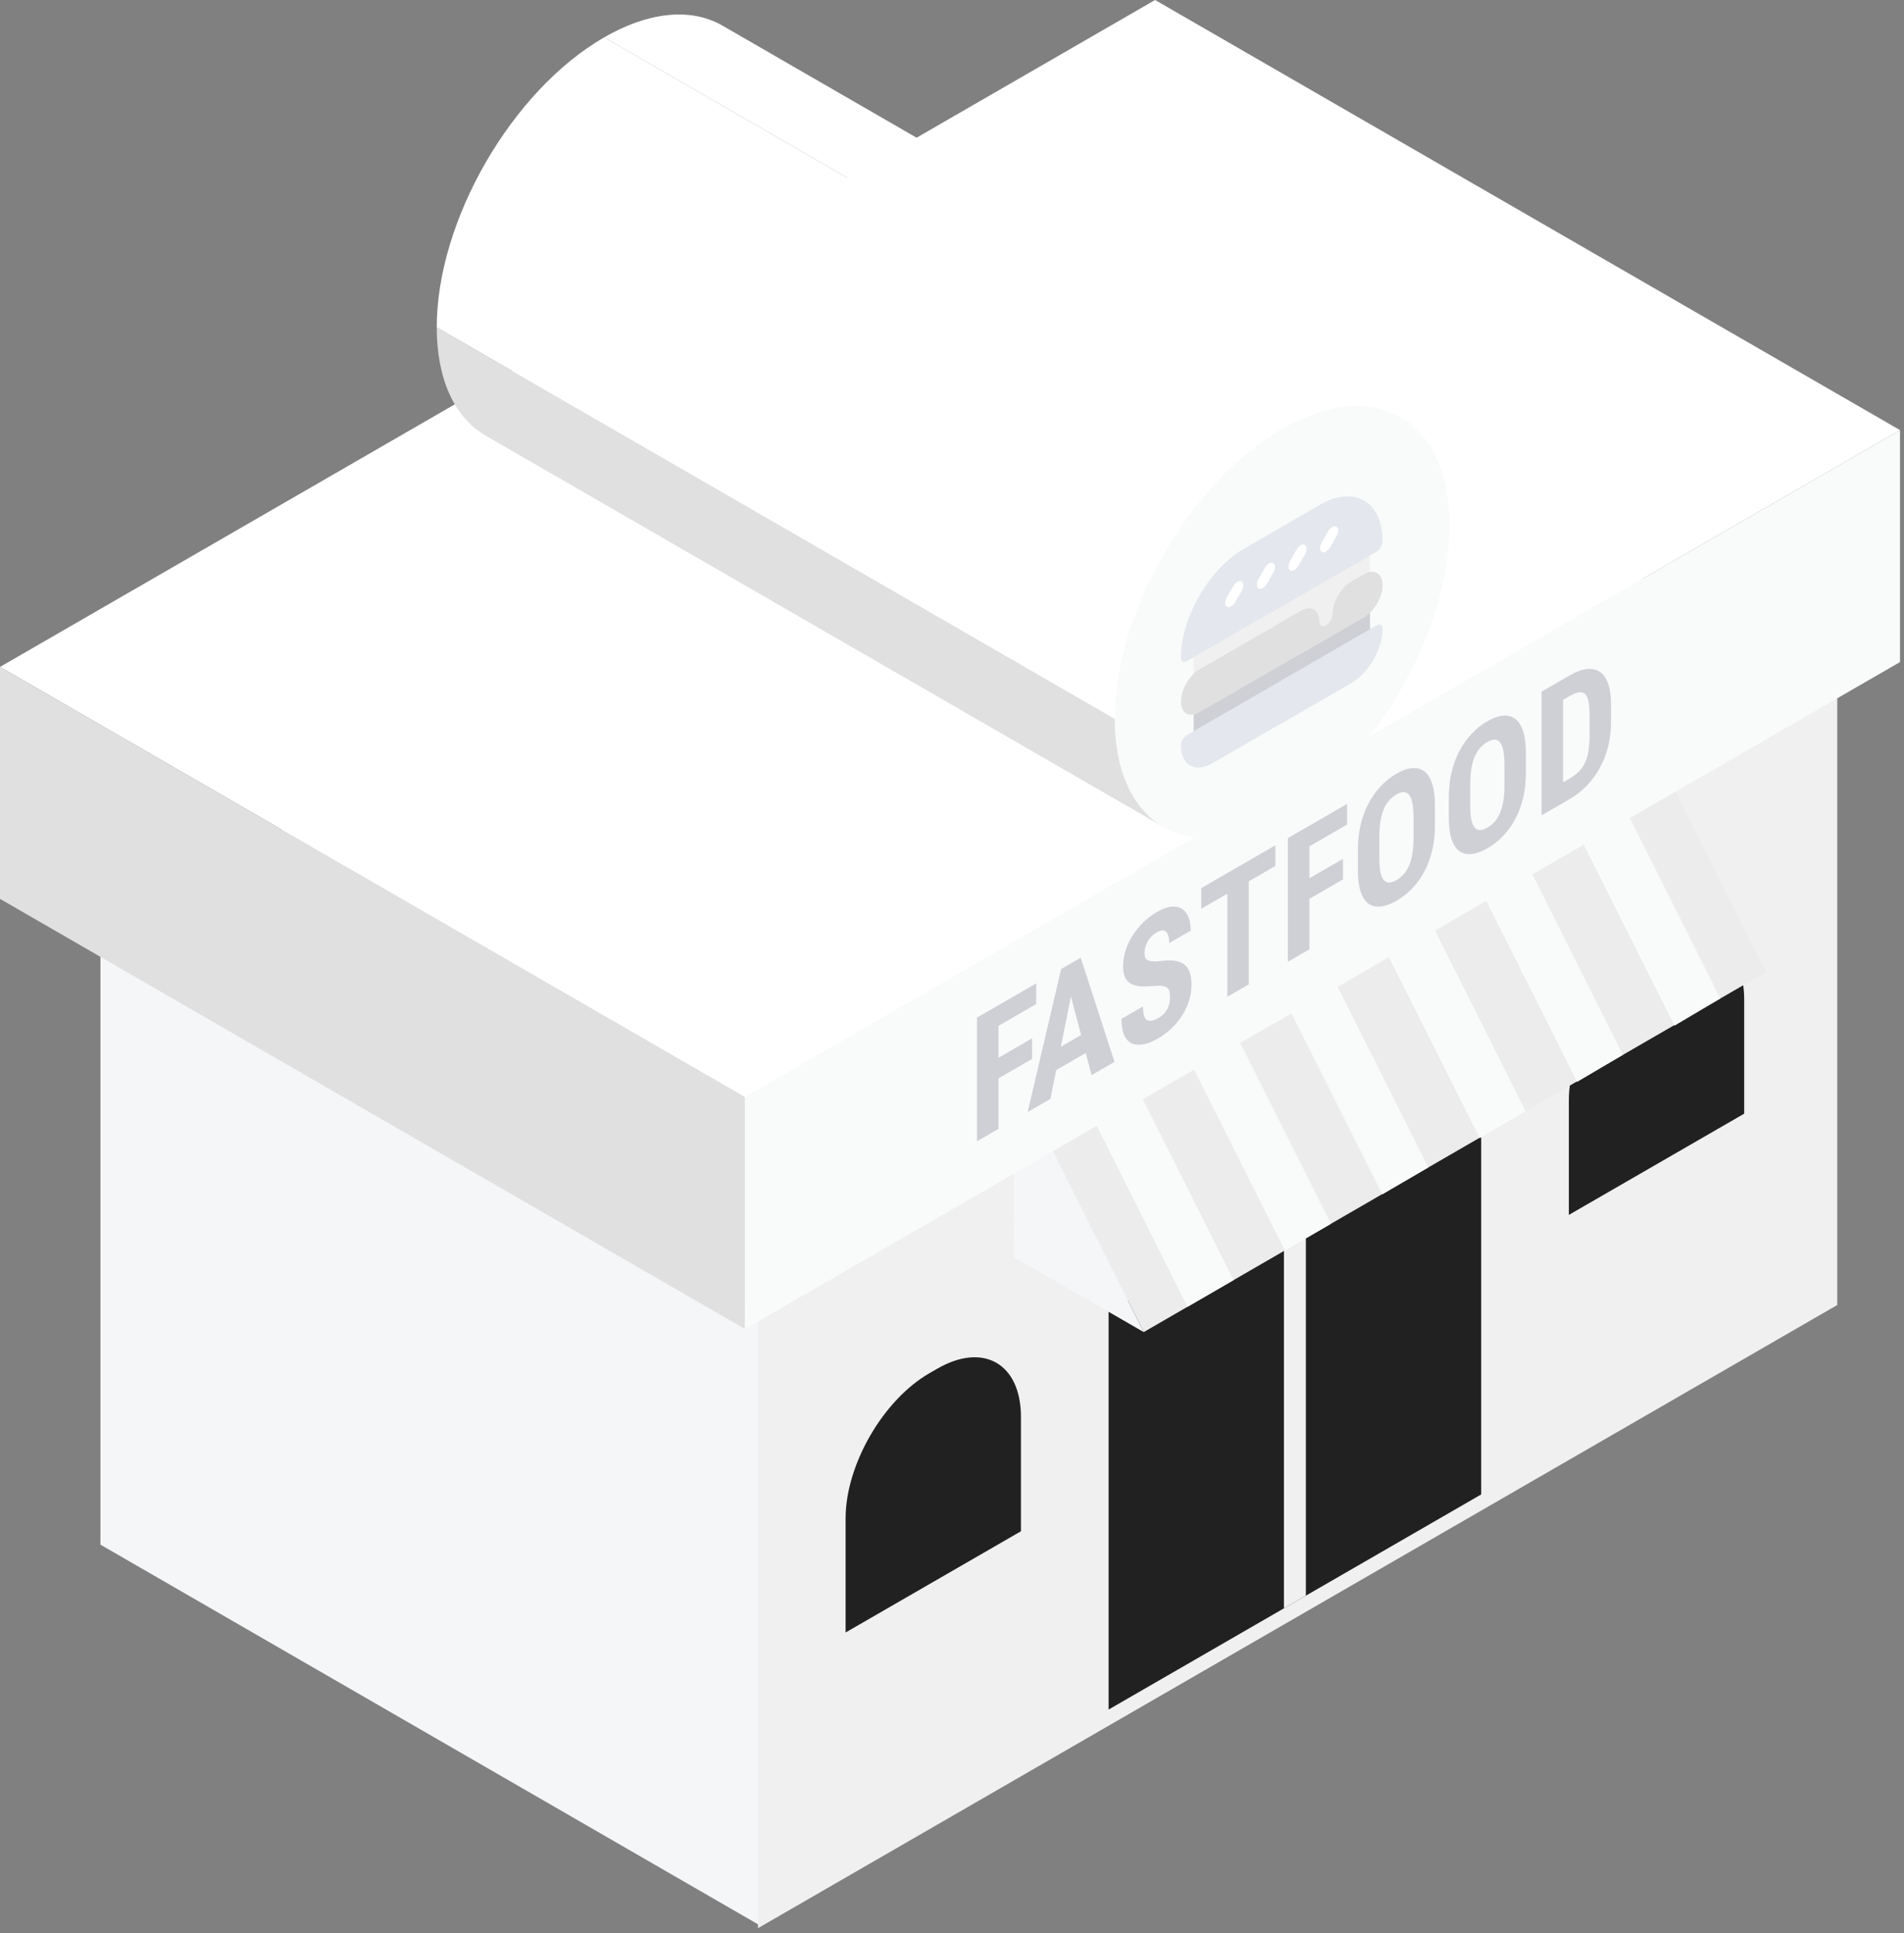 <svg width="197" height="200" viewBox="0 0 197 200" fill="none" xmlns="http://www.w3.org/2000/svg">
<rect x="0" y="0" width="197" height="200" fill="#808080" stroke="none"/>
<rect width="78.949" height="128.951" transform="matrix(0.866 0.5 -0.866 0.5 122.066 32.178)" fill="#F9FAFA"/>
<rect width="78.949" height="63.159" transform="matrix(0.866 0.5 0 1 10.391 96.654)" fill="#F5F6F8"/>
<rect width="128.951" height="63.159" transform="matrix(0.866 -0.5 0 1 78.422 136.338)" fill="#F0F0F0"/>
<path d="M87.492 157.084C87.492 151.561 91.37 144.845 96.152 142.084L96.974 141.61C101.756 138.848 105.634 141.087 105.634 146.61V158.429L87.492 168.903V157.084Z" fill="#212121"/>
<path d="M162.324 113.879C162.324 108.356 166.202 101.64 170.984 98.879L171.806 98.405C176.588 95.643 180.466 97.882 180.466 103.405V115.223L162.324 125.698V113.879Z" fill="#212121"/>
<rect width="44.515" height="41.238" transform="matrix(0.866 -0.5 0 1 114.703 135.639)" fill="#212121"/>
<rect width="2.619" height="41.238" transform="matrix(0.866 -0.5 0 1 132.844 125.164)" fill="#F0F0F0"/>
<path d="M118.341 137.821L182.738 100.564L173.111 81.377L108.715 118.635L118.341 137.821Z" fill="#ECECEC"/>
<path d="M108.713 118.636L173.109 81.379L169.33 79.197L104.934 116.454L108.713 118.636Z" fill="#ECECEC"/>
<path d="M104.934 116.455L104.895 130.061L118.34 137.824L108.714 118.637L104.934 116.455Z" fill="#F5F6F8"/>
<path d="M173.258 106.117L177.996 103.304L168.372 84.121L163.603 86.88L173.258 106.117Z" fill="#F9FAFA"/>
<path d="M163.18 111.935L167.922 109.133L158.297 89.949L153.531 92.709L163.18 111.935Z" fill="#F9FAFA"/>
<path d="M153.101 117.753L157.848 114.961L148.221 95.777L143.457 98.536L153.101 117.753Z" fill="#F9FAFA"/>
<path d="M143.025 123.57L147.777 120.789L138.151 101.602L133.387 104.364L143.025 123.57Z" fill="#F9FAFA"/>
<path d="M132.949 129.39L137.707 126.619L128.081 107.432L123.317 110.193L132.949 129.39Z" fill="#F9FAFA"/>
<path d="M122.871 135.208L127.633 132.447L118.007 113.26L113.244 116.021L122.871 135.208Z" fill="#F9FAFA"/>
<rect width="89" height="138" transform="matrix(0.866 0.5 -0.866 0.5 119.512 0)" fill="white"/>
<rect width="89" height="24" transform="matrix(0.866 0.5 0 1 0 69)" fill="#E0E0E0"/>
<rect width="138" height="24" transform="matrix(0.866 -0.5 0 1 77.078 113.5)" fill="#F9FAFA"/>
<path d="M103.316 103.997V116.793L101.086 118.081V105.284L103.316 103.997ZM106.787 107.433V109.56L102.753 111.889V109.762L106.787 107.433ZM107.213 101.747V103.882L102.753 106.458V104.322L107.213 101.747ZM111.064 101.808L108.682 113.695L106.33 115.053L109.793 100.257L111.262 99.409L111.064 101.808ZM112.944 111.234L110.547 102.107L110.326 99.949L111.818 99.088L115.312 109.868L112.944 111.234ZM113.028 106.414V108.549L108.027 111.437V109.301L113.028 106.414ZM121.058 103.184C121.058 102.955 121.041 102.757 121.005 102.59C120.97 102.423 120.893 102.294 120.777 102.204C120.665 102.11 120.5 102.047 120.282 102.015C120.069 101.979 119.79 101.977 119.445 102.006C119.034 102.044 118.635 102.063 118.25 102.063C117.864 102.057 117.516 101.994 117.207 101.874C116.897 101.754 116.651 101.544 116.469 101.246C116.291 100.938 116.202 100.509 116.202 99.958C116.202 99.419 116.286 98.881 116.453 98.345C116.626 97.806 116.869 97.29 117.184 96.798C117.499 96.3 117.867 95.845 118.288 95.432C118.714 95.016 119.188 94.657 119.711 94.355C120.422 93.945 121.036 93.76 121.553 93.801C122.076 93.839 122.479 94.072 122.763 94.5C123.053 94.925 123.197 95.521 123.197 96.289L120.975 97.572C120.975 97.209 120.929 96.915 120.838 96.693C120.751 96.461 120.612 96.322 120.419 96.275C120.226 96.228 119.978 96.293 119.673 96.469C119.389 96.633 119.153 96.836 118.965 97.08C118.783 97.314 118.646 97.572 118.554 97.853C118.468 98.126 118.425 98.402 118.425 98.684C118.425 98.894 118.468 99.06 118.554 99.18C118.646 99.291 118.77 99.369 118.927 99.413C119.084 99.451 119.27 99.47 119.483 99.47C119.701 99.467 119.939 99.45 120.198 99.418C120.701 99.356 121.145 99.352 121.53 99.404C121.916 99.451 122.238 99.57 122.497 99.76C122.756 99.945 122.951 100.21 123.083 100.556C123.215 100.901 123.281 101.344 123.281 101.883C123.281 102.416 123.2 102.949 123.037 103.482C122.88 104.007 122.649 104.515 122.345 105.007C122.04 105.494 121.672 105.946 121.241 106.365C120.815 106.781 120.338 107.142 119.81 107.446C119.298 107.742 118.813 107.94 118.356 108.04C117.9 108.133 117.496 108.111 117.146 107.974C116.801 107.827 116.53 107.547 116.332 107.134C116.134 106.715 116.035 106.143 116.035 105.416L118.265 104.128C118.265 104.515 118.298 104.827 118.364 105.064C118.43 105.296 118.531 105.454 118.668 105.539C118.805 105.618 118.973 105.642 119.171 105.609C119.374 105.568 119.605 105.473 119.863 105.324C120.158 105.154 120.391 104.955 120.564 104.726C120.741 104.495 120.868 104.249 120.944 103.988C121.02 103.727 121.058 103.459 121.058 103.184ZM129.203 89.051V101.848L126.988 103.126V90.33L129.203 89.051ZM131.958 87.46V89.596L124.286 94.025V91.89L131.958 87.46ZM135.482 85.425V98.222L133.252 99.51V86.713L135.482 85.425ZM138.953 88.862V90.989L134.919 93.318V91.191L138.953 88.862ZM139.379 83.175V85.311L134.919 87.886V85.751L139.379 83.175ZM148.468 83.334V85.469C148.468 86.372 148.371 87.218 148.178 88.009C147.991 88.791 147.722 89.512 147.372 90.171C147.026 90.822 146.608 91.403 146.116 91.916C145.628 92.426 145.088 92.852 144.494 93.195C143.901 93.538 143.358 93.737 142.865 93.793C142.378 93.845 141.957 93.749 141.602 93.502C141.252 93.248 140.98 92.839 140.788 92.276C140.595 91.708 140.498 90.973 140.498 90.07V87.935C140.498 87.009 140.592 86.146 140.78 85.346C140.968 84.54 141.239 83.804 141.594 83.136C141.95 82.462 142.371 81.867 142.858 81.352C143.345 80.83 143.885 80.398 144.479 80.055C145.073 79.712 145.613 79.52 146.1 79.48C146.588 79.433 147.009 79.541 147.364 79.805C147.719 80.062 147.991 80.486 148.178 81.075C148.371 81.655 148.468 82.408 148.468 83.334ZM146.253 86.748V84.595C146.253 83.985 146.215 83.489 146.138 83.105C146.062 82.715 145.948 82.427 145.796 82.239C145.644 82.052 145.458 81.957 145.24 81.954C145.022 81.951 144.768 82.033 144.479 82.2C144.19 82.367 143.934 82.579 143.71 82.837C143.492 83.092 143.307 83.401 143.155 83.764C143.008 84.124 142.896 84.543 142.82 85.021C142.749 85.49 142.713 86.029 142.713 86.638V88.791C142.713 89.377 142.751 89.856 142.827 90.228C142.904 90.601 143.018 90.874 143.17 91.05C143.322 91.226 143.507 91.315 143.726 91.318C143.949 91.312 144.205 91.226 144.494 91.059C144.779 90.895 145.03 90.689 145.248 90.439C145.471 90.182 145.656 89.878 145.804 89.53C145.951 89.181 146.062 88.777 146.138 88.317C146.215 87.857 146.253 87.334 146.253 86.748ZM157.875 77.902V80.038C157.875 80.94 157.779 81.787 157.586 82.578C157.398 83.36 157.13 84.081 156.779 84.74C156.434 85.39 156.016 85.972 155.523 86.484C155.036 86.994 154.496 87.42 153.902 87.763C153.309 88.106 152.766 88.305 152.273 88.361C151.786 88.414 151.365 88.317 151.01 88.071C150.66 87.816 150.388 87.407 150.195 86.845C150.003 86.276 149.906 85.541 149.906 84.639V82.503C149.906 81.577 150 80.714 150.188 79.915C150.376 79.109 150.647 78.372 151.002 77.704C151.357 77.03 151.779 76.436 152.266 75.92C152.753 75.398 153.293 74.966 153.887 74.624C154.481 74.281 155.021 74.089 155.508 74.048C155.995 74.001 156.417 74.109 156.772 74.373C157.127 74.631 157.398 75.054 157.586 75.643C157.779 76.223 157.875 76.976 157.875 77.902ZM155.66 81.316V79.163C155.66 78.554 155.622 78.057 155.546 77.673C155.47 77.284 155.356 76.995 155.204 76.808C155.052 76.62 154.866 76.525 154.648 76.522C154.43 76.519 154.176 76.601 153.887 76.768C153.598 76.935 153.341 77.147 153.118 77.405C152.9 77.66 152.715 77.969 152.563 78.332C152.415 78.693 152.304 79.112 152.228 79.589C152.157 80.058 152.121 80.597 152.121 81.207V83.36C152.121 83.946 152.159 84.425 152.235 84.797C152.311 85.169 152.426 85.443 152.578 85.619C152.73 85.794 152.915 85.884 153.133 85.887C153.357 85.881 153.613 85.794 153.902 85.627C154.186 85.463 154.438 85.257 154.656 85.008C154.879 84.75 155.064 84.447 155.211 84.098C155.359 83.749 155.47 83.345 155.546 82.885C155.622 82.425 155.66 81.902 155.66 81.316ZM162.389 82.688L160.433 83.817L160.448 81.681L162.389 80.561C162.927 80.25 163.346 79.897 163.645 79.501C163.944 79.106 164.155 78.633 164.277 78.082C164.404 77.528 164.467 76.862 164.467 76.082V74.087C164.467 73.496 164.434 73.014 164.368 72.642C164.302 72.264 164.19 71.994 164.033 71.833C163.876 71.666 163.665 71.597 163.401 71.626C163.138 71.656 162.81 71.783 162.42 72.009L160.395 73.178V71.042L162.42 69.873C163.059 69.504 163.64 69.289 164.163 69.227C164.685 69.165 165.134 69.258 165.51 69.504C165.885 69.744 166.175 70.143 166.378 70.699C166.581 71.256 166.682 71.965 166.682 72.826V74.804C166.682 75.671 166.581 76.497 166.378 77.282C166.175 78.067 165.885 78.8 165.51 79.48C165.139 80.15 164.69 80.758 164.163 81.303C163.635 81.848 163.044 82.31 162.389 82.688ZM161.727 70.273V83.07L159.497 84.357V71.561L161.727 70.273Z" fill="#CED0D5"/>
<circle cx="20" cy="20" r="20" transform="matrix(0.866 -0.5 0 1 115.336 54.367)" fill="#F9FAFA"/>
<path d="M115.336 74.367C115.336 79.486 117.027 83.628 120.409 85.58L50.261 45.08C46.879 43.128 45.188 38.986 45.188 33.867L115.336 74.367Z" fill="#E0E0E0"/>
<path d="M115.336 74.367C115.336 63.322 123.09 49.89 132.656 44.367L62.508 3.867C52.942 9.39 45.188 22.822 45.188 33.867L115.336 74.367Z" fill="white"/>
<path d="M144.903 43.154C141.521 41.201 137.089 41.807 132.656 44.367L62.508 3.867C66.941 1.308 71.373 0.701 74.755 2.654L144.903 43.154Z" fill="white"/>
<path d="M141.123 66.89L124.111 76.712C123.774 76.906 123.5 76.748 123.5 76.359V73.336C123.5 72.947 123.774 72.473 124.111 72.278L141.123 62.456C141.46 62.262 141.734 62.42 141.734 62.809V65.832C141.734 66.221 141.46 66.695 141.123 66.89Z" fill="#CED0D5"/>
<path d="M141.73 65.832V62.809C141.73 62.419 141.457 62.261 141.119 62.456L132.613 67.367V71.799L141.119 66.888C141.457 66.694 141.73 66.22 141.73 65.83V65.832Z" fill="#CED0D5"/>
<path d="M137.197 66.137C136.138 66.748 135.278 66.251 135.278 65.029C135.278 64.584 134.965 64.404 134.58 64.626L124.111 70.671C123.774 70.865 123.5 70.707 123.5 70.318V67.295C123.5 66.906 123.774 66.432 124.111 66.237L141.123 56.415C141.46 56.221 141.734 56.379 141.734 56.768V59.791C141.734 60.18 141.46 60.654 141.123 60.849L139.815 61.604C139.429 61.827 139.117 62.368 139.117 62.812C139.117 64.034 138.257 65.525 137.198 66.136L137.197 66.137Z" fill="#F0F0F0"/>
<path d="M135.275 65.026C135.275 66.248 136.136 66.745 137.195 66.134C138.253 65.523 139.114 64.032 139.114 62.81C139.114 62.365 139.427 61.824 139.811 61.602L141.119 60.847C141.457 60.652 141.73 60.178 141.73 59.789V56.766C141.73 56.377 141.457 56.219 141.119 56.413L132.613 61.324V65.756L134.576 64.623C134.961 64.401 135.273 64.582 135.273 65.026L135.275 65.026Z" fill="#F0F0F0"/>
<path d="M142.427 57.068L122.798 68.4C122.461 68.595 122.188 68.437 122.188 68.048C122.188 63.909 125.103 58.86 128.687 56.791L136.539 52.257C140.122 50.188 143.038 51.871 143.038 56.01C143.038 56.399 142.764 56.873 142.427 57.068Z" fill="#E4E7ED"/>
<path d="M143.038 56.011C143.038 51.873 140.123 50.19 136.539 52.259L132.613 54.525V62.735L142.427 57.069C142.765 56.874 143.038 56.401 143.038 56.011Z" fill="#E4E7ED"/>
<path d="M126.949 62.779C126.71 62.641 126.71 62.194 126.949 61.781L127.603 60.648C127.842 60.234 128.228 60.011 128.467 60.149C128.706 60.287 128.706 60.733 128.467 61.147L127.813 62.279C127.574 62.693 127.188 62.916 126.949 62.779Z" fill="white"/>
<path d="M130.222 60.89C129.983 60.752 129.983 60.306 130.222 59.892L130.876 58.759C131.115 58.345 131.502 58.122 131.74 58.26C131.979 58.398 131.979 58.844 131.74 59.258L131.086 60.391C130.847 60.804 130.461 61.028 130.222 60.89Z" fill="white"/>
<path d="M133.492 59.003C133.253 58.865 133.253 58.419 133.492 58.005L134.146 56.872C134.385 56.459 134.771 56.235 135.01 56.373C135.249 56.511 135.249 56.958 135.01 57.371L134.356 58.504C134.117 58.918 133.73 59.141 133.492 59.003Z" fill="white"/>
<path d="M136.761 57.112C136.522 56.974 136.522 56.528 136.761 56.115L137.415 54.982C137.654 54.568 138.041 54.345 138.279 54.483C138.518 54.621 138.518 55.067 138.279 55.48L137.625 56.614C137.386 57.027 137 57.25 136.761 57.112Z" fill="white"/>
<path d="M141.119 63.869L124.107 73.691C123.049 74.301 122.188 73.805 122.188 72.583C122.188 71.36 123.044 69.871 124.107 69.257L134.575 63.213C135.625 62.607 136.494 63.085 136.494 64.321C136.494 64.766 136.807 64.946 137.191 64.724C137.576 64.502 137.889 63.96 137.889 63.516C137.889 62.305 138.736 60.811 139.808 60.192L141.117 59.436C142.175 58.826 143.037 59.322 143.037 60.544C143.037 61.755 142.189 63.251 141.117 63.87L141.119 63.869Z" fill="#E0E0E0"/>
<path d="M143.045 60.544C143.045 59.321 142.184 58.824 141.126 59.435L139.816 60.191C138.745 60.81 137.897 62.304 137.897 63.516C137.897 63.96 137.584 64.502 137.2 64.723C136.816 64.945 136.503 64.764 136.503 64.321C136.503 63.084 135.634 62.606 134.583 63.213L132.621 64.346V68.778L141.127 63.867C142.2 63.247 143.046 61.753 143.046 60.543L143.045 60.544Z" fill="#E0E0E0"/>
<path d="M139.81 70.665L125.415 78.976C123.635 80.004 122.188 79.168 122.188 77.113C122.188 76.724 122.461 76.248 122.798 76.053L142.427 64.721C142.764 64.526 143.038 64.684 143.038 65.074C143.038 67.129 141.589 69.638 139.809 70.666L139.81 70.665Z" fill="#E4E7ED"/>
<path d="M143.038 65.077C143.038 64.688 142.765 64.53 142.427 64.724L132.613 70.391V74.823L139.811 70.667C141.591 69.639 143.04 67.13 143.04 65.075L143.038 65.077Z" fill="#E4E7ED"/>
</svg>
